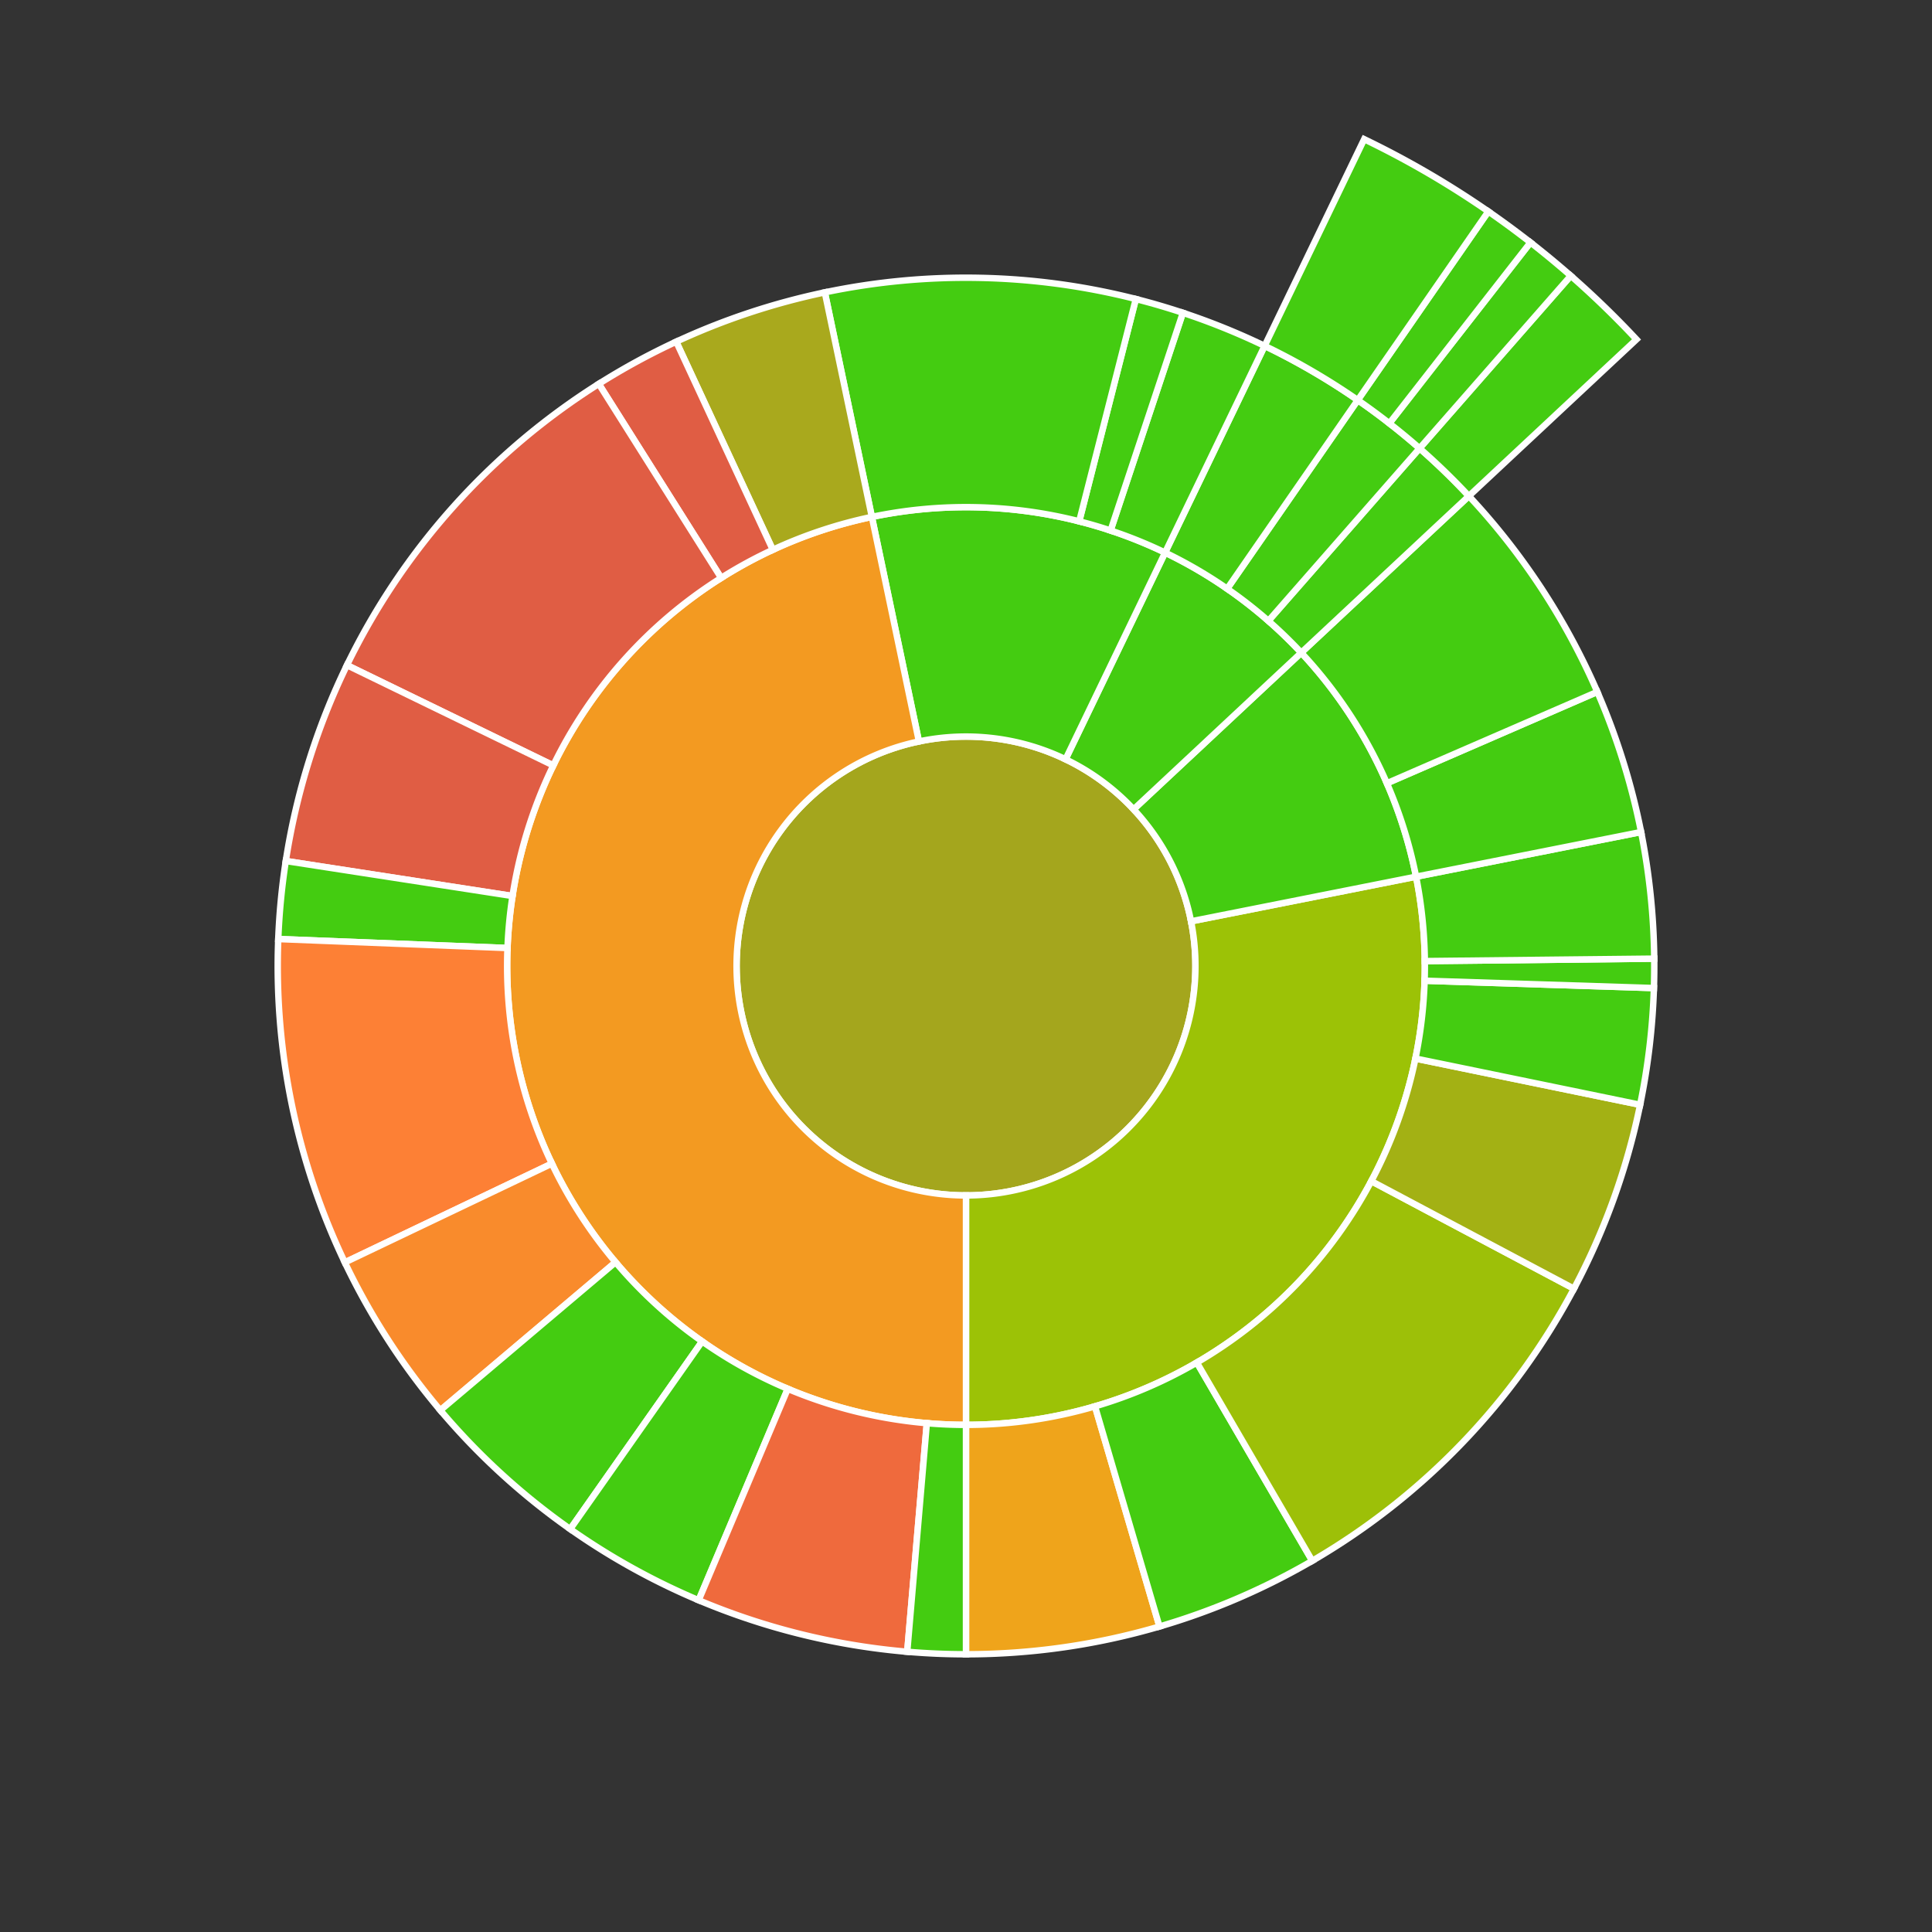 <svg baseProfile="full" width="300" height="300" viewBox="0 0 300 300" version="1.1"
xmlns="http://www.w3.org/2000/svg" xmlns:ev="http://www.w3.org/2001/xml-events"
xmlns:xlink="http://www.w3.org/1999/xlink">

<rect x="0" y="0" width="300" height="300" fill="#333333" stroke="none"/>

<style>rect.s{mask:url(#mask);}</style>
<defs>
  <pattern id="white" width="4" height="4" patternUnits="userSpaceOnUse" patternTransform="rotate(45)">
    <rect width="2" height="2" transform="translate(0,0)" fill="white"></rect>
  </pattern>
  <mask id="mask">
    <rect x="0" y="0" width="100%" height="100%" fill="url(#white)"></rect>
  </mask>
</defs>

<circle cx="150.0" cy="150.0" fill="#a4a61d" r="35.625" stroke="white" stroke-width="1" />
<path d="M 150.0 185.625 L 150.0 221.25 A 71.25 71.25 0 0 0 219.887 136.131 L 184.944 143.065 A 35.625 35.625 0 0 1 150.0 185.625 z" fill="#9cc206" stroke="white" stroke-width="1" />
<path d="M 150.0 221.25 L 150.0 256.875 A 106.875 106.875 0 0 0 180.044 252.565 L 170.029 218.377 A 71.25 71.25 0 0 1 150.0 221.25 z" fill="#efa41b" stroke="white" stroke-width="1" />
<path d="M 170.029 218.377 L 180.044 252.565 A 106.875 106.875 0 0 0 203.767 242.366 L 185.845 211.577 A 71.25 71.25 0 0 1 170.029 218.377 z" fill="#4c1" stroke="white" stroke-width="1" />
<path d="M 185.845 211.577 L 203.767 242.366 A 106.875 106.875 0 0 0 244.401 200.108 L 212.934 183.405 A 71.25 71.25 0 0 1 185.845 211.577 z" fill="#9dc008" stroke="white" stroke-width="1" />
<path d="M 212.934 183.405 L 244.401 200.108 A 106.875 106.875 0 0 0 254.68 171.55 L 219.787 164.367 A 71.25 71.25 0 0 1 212.934 183.405 z" fill="#a3b114" stroke="white" stroke-width="1" />
<path d="M 219.787 164.367 L 254.68 171.55 A 106.875 106.875 0 0 0 256.82 153.426 L 221.213 152.284 A 71.25 71.25 0 0 1 219.787 164.367 z" fill="#4c1" stroke="white" stroke-width="1" />
<path d="M 221.213 152.284 L 256.82 153.426 A 106.875 106.875 0 0 0 256.869 148.858 L 221.246 149.239 A 71.25 71.25 0 0 1 221.213 152.284 z" fill="#4c1" stroke="white" stroke-width="1" />
<path d="M 221.246 149.239 L 256.869 148.858 A 106.875 106.875 0 0 0 254.831 129.196 L 219.887 136.131 A 71.25 71.25 0 0 1 221.246 149.239 z" fill="#4c1" stroke="white" stroke-width="1" />
<path d="M 184.944 143.065 L 219.887 136.131 A 71.25 71.25 0 0 0 202.057 101.352 L 176.028 125.676 A 35.625 35.625 0 0 1 184.944 143.065 z" fill="#4c1" stroke="white" stroke-width="1" />
<path d="M 219.887 136.131 L 254.831 129.196 A 106.875 106.875 0 0 0 248.034 107.436 L 215.356 121.624 A 71.25 71.25 0 0 1 219.887 136.131 z" fill="#4c1" stroke="white" stroke-width="1" />
<path d="M 215.356 121.624 L 248.034 107.436 A 106.875 106.875 0 0 0 228.085 77.028 L 202.057 101.352 A 71.25 71.25 0 0 1 215.356 121.624 z" fill="#4c1" stroke="white" stroke-width="1" />
<path d="M 176.028 125.676 L 202.057 101.352 A 71.25 71.25 0 0 0 180.914 85.806 L 165.457 117.903 A 35.625 35.625 0 0 1 176.028 125.676 z" fill="#4c1" stroke="white" stroke-width="1" />
<path d="M 202.057 101.352 L 228.085 77.028 A 106.875 106.875 0 0 0 220.432 69.616 L 196.955 96.411 A 71.25 71.25 0 0 1 202.057 101.352 z" fill="#4c1" stroke="white" stroke-width="1" />
<path d="M 228.085 77.028 L 254.114 52.704 A 142.5 142.5 0 0 0 243.909 42.821 L 220.432 69.616 A 106.875 106.875 0 0 1 228.085 77.028 z" fill="#4c1" stroke="white" stroke-width="1" />
<path d="M 196.955 96.411 L 220.432 69.616 A 106.875 106.875 0 0 0 210.832 62.127 L 190.555 91.418 A 71.25 71.25 0 0 1 196.955 96.411 z" fill="#4c1" stroke="white" stroke-width="1" />
<path d="M 220.432 69.616 L 243.909 42.821 A 142.5 142.5 0 0 0 237.652 37.646 L 215.739 65.734 A 106.875 106.875 0 0 1 220.432 69.616 z" fill="#4c1" stroke="white" stroke-width="1" />
<path d="M 215.739 65.734 L 237.652 37.646 A 142.5 142.5 0 0 0 231.11 32.836 L 210.832 62.127 A 106.875 106.875 0 0 1 215.739 65.734 z" fill="#4c1" stroke="white" stroke-width="1" />
<path d="M 190.555 91.418 L 210.832 62.127 A 106.875 106.875 0 0 0 196.371 53.709 L 180.914 85.806 A 71.25 71.25 0 0 1 190.555 91.418 z" fill="#4c1" stroke="white" stroke-width="1" />
<path d="M 210.832 62.127 L 231.11 32.836 A 142.5 142.5 0 0 0 211.828 21.612 L 196.371 53.709 A 106.875 106.875 0 0 1 210.832 62.127 z" fill="#4c1" stroke="white" stroke-width="1" />
<path d="M 165.457 117.903 L 180.914 85.806 A 71.25 71.25 0 0 0 135.385 80.265 L 142.692 115.133 A 35.625 35.625 0 0 1 165.457 117.903 z" fill="#4c1" stroke="white" stroke-width="1" />
<path d="M 180.914 85.806 L 196.371 53.709 A 106.875 106.875 0 0 0 183.677 48.57 L 172.451 82.38 A 71.25 71.25 0 0 1 180.914 85.806 z" fill="#4c1" stroke="white" stroke-width="1" />
<path d="M 172.451 82.38 L 183.677 48.57 A 106.875 106.875 0 0 0 176.372 46.43 L 167.581 80.953 A 71.25 71.25 0 0 1 172.451 82.38 z" fill="#4c1" stroke="white" stroke-width="1" />
<path d="M 167.581 80.953 L 176.372 46.43 A 106.875 106.875 0 0 0 128.077 45.398 L 135.385 80.265 A 71.25 71.25 0 0 1 167.581 80.953 z" fill="#4c1" stroke="white" stroke-width="1" />
<path d="M 142.692 115.133 L 135.385 80.265 A 71.25 71.25 0 0 0 150 221.25 L 150.0 185.625 A 35.625 35.625 0 0 1 142.692 115.133 z" fill="#f39a21" stroke="white" stroke-width="1" />
<path d="M 135.385 80.265 L 128.077 45.398 A 106.875 106.875 0 0 0 105.005 53.058 L 120.004 85.372 A 71.25 71.25 0 0 1 135.385 80.265 z" fill="#a9a91d" stroke="white" stroke-width="1" />
<path d="M 120.004 85.372 L 105.005 53.058 A 106.875 106.875 0 0 0 92.978 59.608 L 111.985 89.739 A 71.25 71.25 0 0 1 120.004 85.372 z" fill="#e05d44" stroke="white" stroke-width="1" />
<path d="M 111.985 89.739 L 92.978 59.608 A 106.875 106.875 0 0 0 53.875 103.286 L 85.916 118.857 A 71.25 71.25 0 0 1 111.985 89.739 z" fill="#e05d44" stroke="white" stroke-width="1" />
<path d="M 85.916 118.857 L 53.875 103.286 A 106.875 106.875 0 0 0 44.376 133.695 L 79.584 139.13 A 71.25 71.25 0 0 1 85.916 118.857 z" fill="#e05d44" stroke="white" stroke-width="1" />
<path d="M 79.584 139.13 L 44.376 133.695 A 106.875 106.875 0 0 0 43.207 145.814 L 78.805 147.209 A 71.25 71.25 0 0 1 79.584 139.13 z" fill="#4c1" stroke="white" stroke-width="1" />
<path d="M 78.805 147.209 L 43.207 145.814 A 106.875 106.875 0 0 0 53.544 196.028 L 85.696 180.685 A 71.25 71.25 0 0 1 78.805 147.209 z" fill="#fd8035" stroke="white" stroke-width="1" />
<path d="M 85.696 180.685 L 53.544 196.028 A 106.875 106.875 0 0 0 68.374 218.989 L 95.583 195.993 A 71.25 71.25 0 0 1 85.696 180.685 z" fill="#f98b2c" stroke="white" stroke-width="1" />
<path d="M 95.583 195.993 L 68.374 218.989 A 106.875 106.875 0 0 0 88.543 237.438 L 109.029 208.292 A 71.25 71.25 0 0 1 95.583 195.993 z" fill="#4c1" stroke="white" stroke-width="1" />
<path d="M 109.029 208.292 L 88.543 237.438 A 106.875 106.875 0 0 0 108.486 248.483 L 122.324 215.655 A 71.25 71.25 0 0 1 109.029 208.292 z" fill="#4c1" stroke="white" stroke-width="1" />
<path d="M 122.324 215.655 L 108.486 248.483 A 106.875 106.875 0 0 0 140.875 256.485 L 143.917 220.99 A 71.25 71.25 0 0 1 122.324 215.655 z" fill="#ef6a3d" stroke="white" stroke-width="1" />
<path d="M 143.917 220.99 L 140.875 256.485 A 106.875 106.875 0 0 0 150 256.875 L 150 221.25 A 71.25 71.25 0 0 1 143.917 220.99 z" fill="#4c1" stroke="white" stroke-width="1" />
</svg>